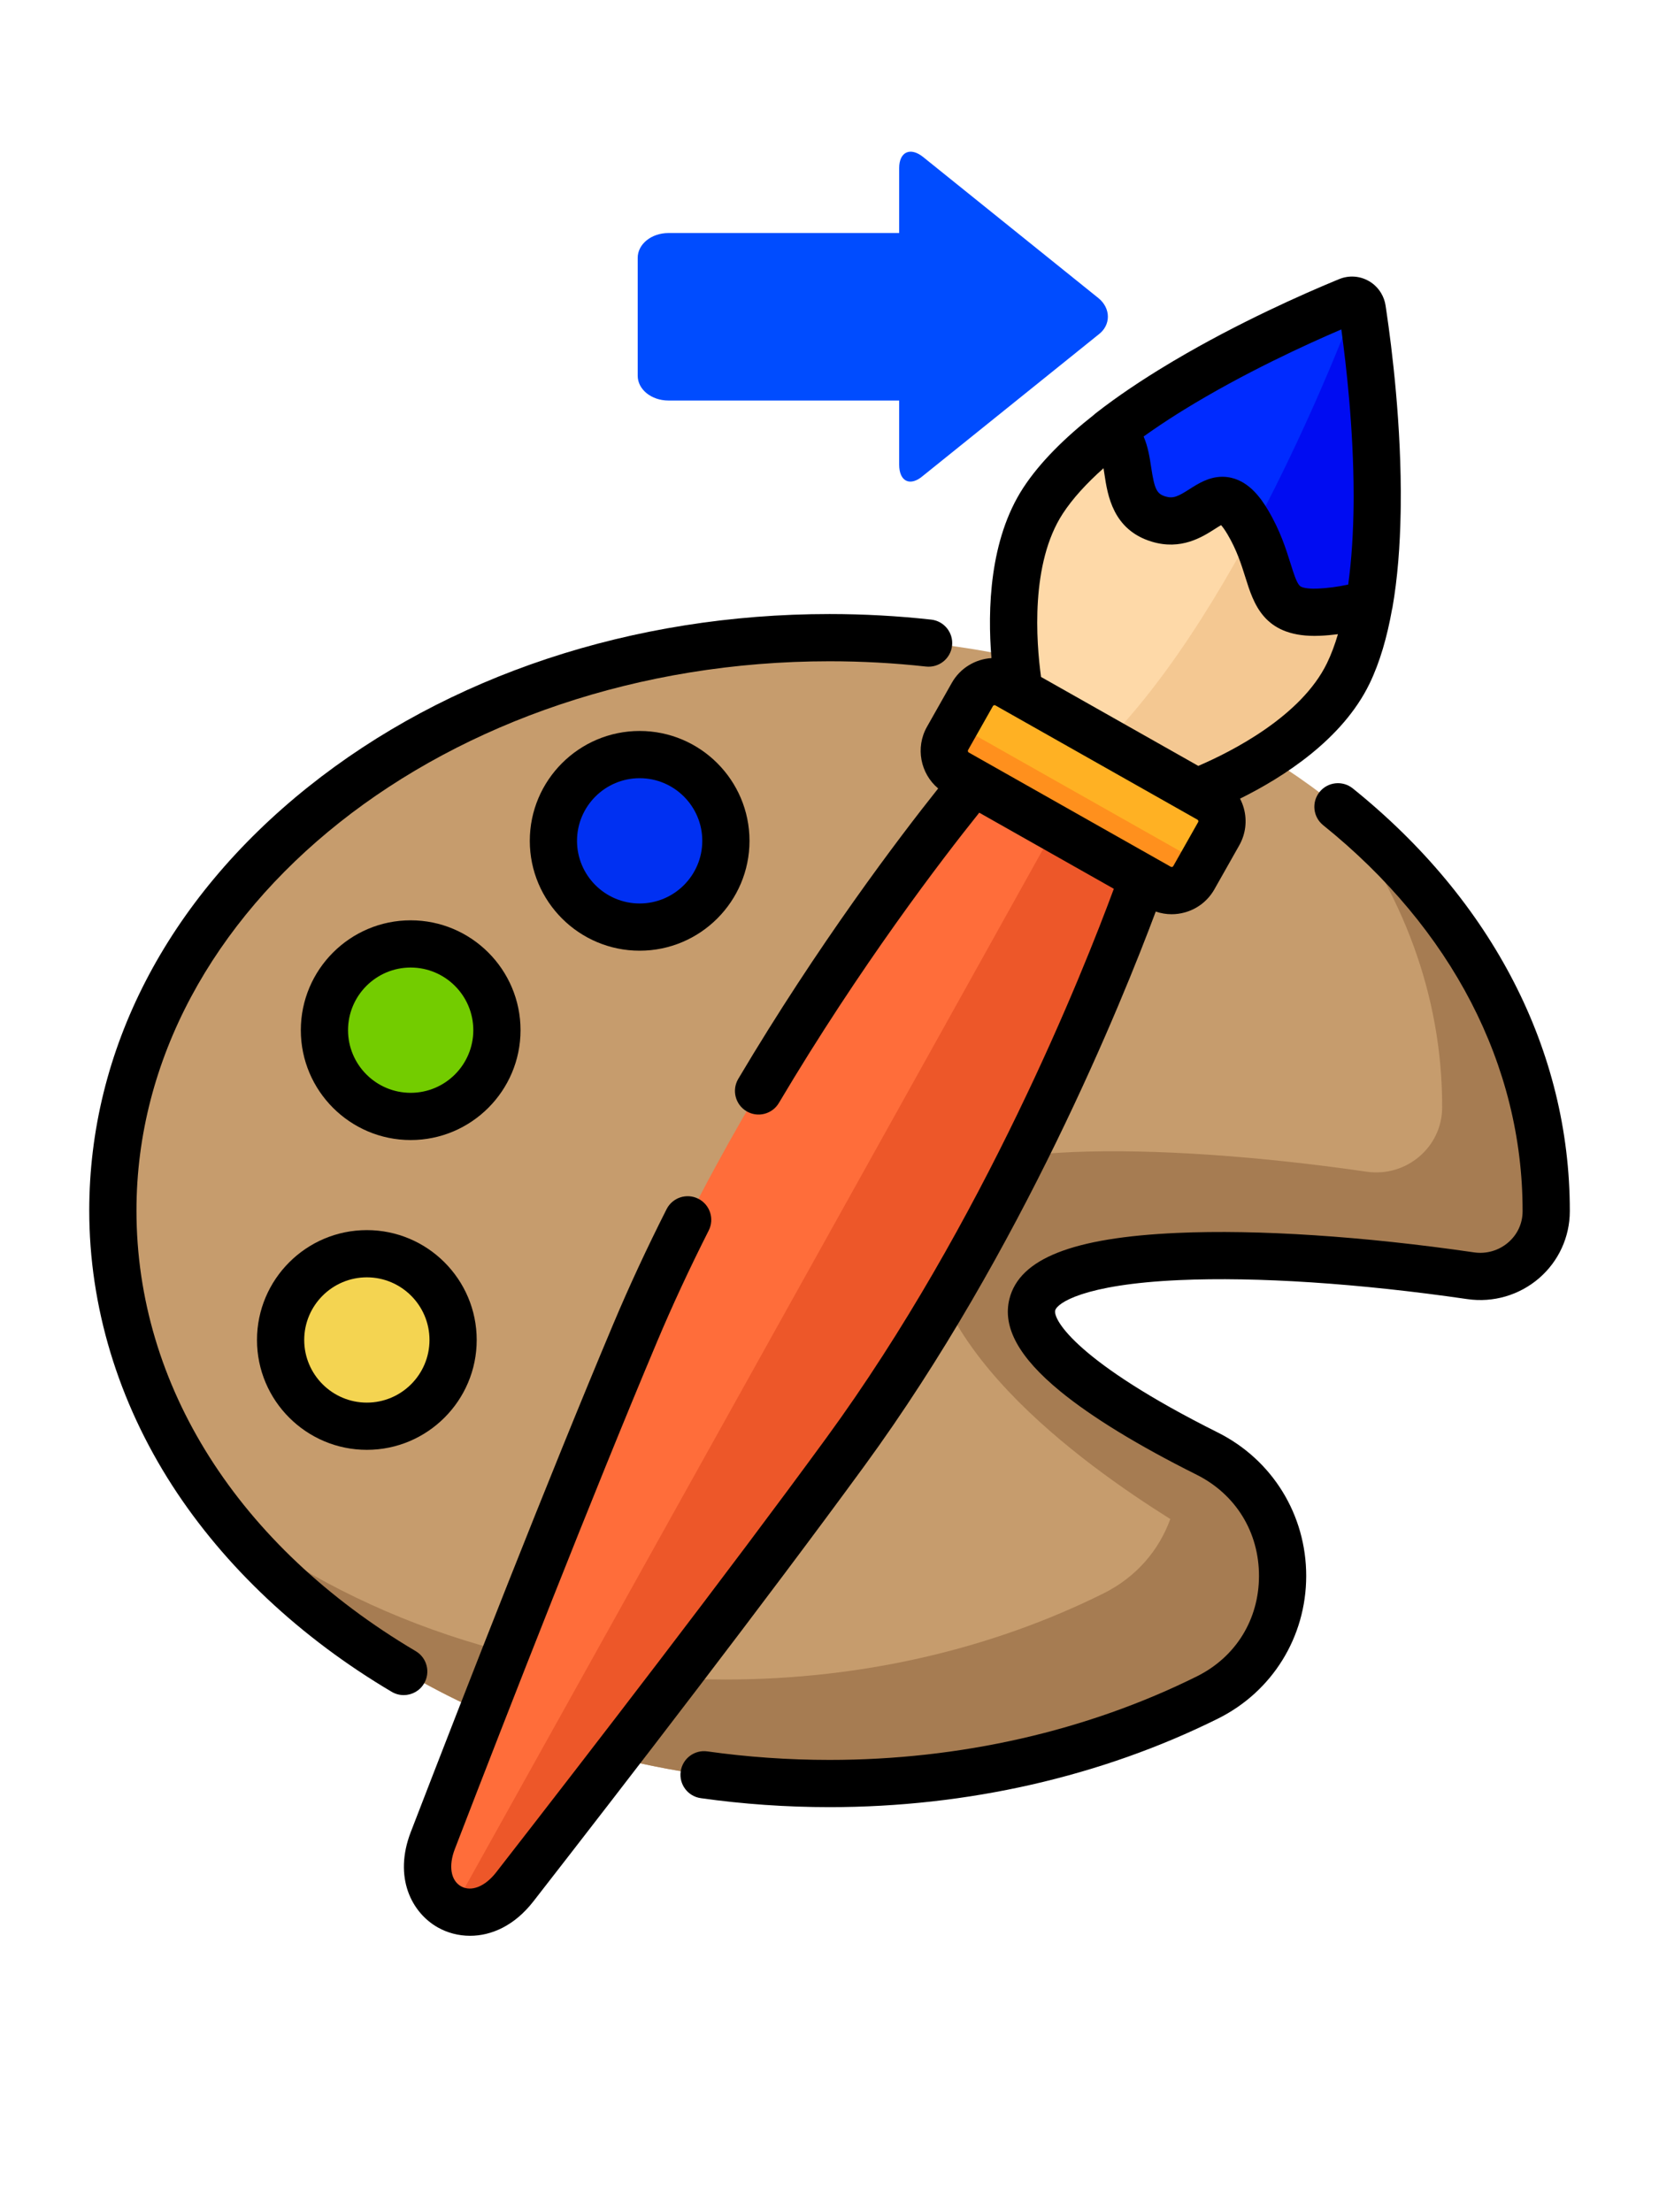<?xml version="1.0" encoding="utf-8"?>
<svg id="master-artboard" viewBox="0 0 850.4 1133.9" version="1.1" xmlns="http://www.w3.org/2000/svg" x="0px" y="0px" style="enable-background:new 0 0 850.4 1133.9;" width="850.4px" height="1133.9px"><g transform="matrix(1.661, 0, 0, 1.661, -0, 141.75)"><path style="fill:#C69C6D;" d="M318.588,317.246c4.595-18.269,70.351-18.361,135.282-8.918c12.193,1.773,23.282-7.545,23.303-19.866&#10;&#9;c0-0.08,0-0.16,0-0.24c0-97.642-99.022-176.797-221.172-176.797S34.829,190.58,34.829,288.222s99.022,176.797,221.172,176.797&#10;&#9;c42.806,0,82.77-9.722,116.628-26.553c30.999-15.41,30.877-59.774-0.085-75.259C338.939,346.401,315.606,329.102,318.588,317.246z"/><path style="fill:#A67C52;" d="M477.1,283.644c-0.015-0.462-0.047-0.92-0.066-1.381c-0.044-1.059-0.085-2.118-0.152-3.172&#10;&#9;c-0.033-0.511-0.083-1.018-0.121-1.527c-0.074-0.999-0.144-2-0.239-2.995c-0.05-0.522-0.118-1.04-0.173-1.561&#10;&#9;c-0.104-0.979-0.204-1.959-0.328-2.933c-0.064-0.503-0.146-1.002-0.215-1.504c-0.137-0.987-0.269-1.975-0.426-2.956&#10;&#9;c-0.077-0.485-0.171-0.966-0.254-1.449c-0.169-0.995-0.335-1.99-0.525-2.979c-0.088-0.457-0.191-0.91-0.283-1.366&#10;&#9;c-0.204-1.01-0.406-2.021-0.632-3.026c-0.096-0.429-0.207-0.853-0.307-1.281c-0.241-1.028-0.48-2.057-0.743-3.079&#10;&#9;c-0.1-0.39-0.214-0.776-0.317-1.165c-0.28-1.054-0.561-2.107-0.865-3.154c-0.106-0.364-0.223-0.724-0.332-1.087&#10;&#9;c-0.319-1.068-0.639-2.135-0.982-3.196c-0.105-0.326-0.222-0.648-0.329-0.973c-0.362-1.093-0.727-2.185-1.115-3.27&#10;&#9;c-0.103-0.287-0.215-0.572-0.319-0.858c-0.407-1.118-0.819-2.234-1.252-3.342c-0.099-0.254-0.207-0.505-0.308-0.759&#10;&#9;c-0.452-1.137-0.91-2.271-1.39-3.397c-0.095-0.223-0.197-0.443-0.293-0.666c-0.498-1.154-1.003-2.304-1.53-3.447&#10;&#9;c-0.087-0.19-0.181-0.377-0.27-0.567c-0.545-1.171-1.1-2.338-1.675-3.496c-0.082-0.165-0.169-0.328-0.252-0.493&#10;&#9;c-0.591-1.181-1.193-2.357-1.815-3.525c-0.072-0.135-0.148-0.268-0.221-0.403c-0.641-1.195-1.294-2.385-1.966-3.566&#10;&#9;c-0.059-0.103-0.121-0.205-0.18-0.308c-0.692-1.209-1.398-2.413-2.123-3.608c-0.049-0.081-0.102-0.162-0.151-0.243&#10;&#9;c-0.74-1.215-1.495-2.423-2.269-3.622c-0.036-0.055-0.073-0.11-0.109-0.165c-0.791-1.222-1.598-2.438-2.423-3.643&#10;&#9;c-0.026-0.038-0.053-0.075-0.079-0.112c-0.838-1.222-1.692-2.436-2.565-3.64c-0.016-0.022-0.033-0.045-0.05-0.067&#10;&#9;c-0.884-1.219-1.786-2.429-2.705-3.629c-0.005-0.006-0.01-0.013-0.015-0.019c-9.345-12.195-20.488-23.414-33.134-33.423l0,0&#10;&#9;c21.2,27.13,33.465,59.181,33.465,93.526c0,0.08,0,0.16,0,0.24c-0.021,12.321-11.11,21.639-23.303,19.866&#10;&#9;c-64.931-9.443-132.31-9.683-135.282,8.919c-6.817,42.667,47.738,81.333,74.684,98.256c-3.42,9.447-10.294,17.819-20.643,22.964&#10;&#9;c-33.858,16.831-73.822,26.553-116.628,26.553c-60.678,0-115.641-19.538-155.602-51.166c8.528,10.913,18.504,21.029,29.712,30.176&#10;&#9;c0.044,0.036,0.088,0.072,0.132,0.108c4.742,3.864,9.706,7.553,14.872,11.057c0.129,0.088,0.258,0.175,0.388,0.262&#10;&#9;c5.122,3.458,10.443,6.733,15.947,9.813c0.192,0.107,0.385,0.213,0.577,0.32c1.645,0.914,3.306,1.811,4.983,2.69&#10;&#9;c0.208,0.109,0.415,0.22,0.623,0.328c3.715,1.933,7.507,3.78,11.373,5.536c0.221,0.1,0.444,0.198,0.666,0.298&#10;&#9;c1.668,0.752,3.349,1.485,5.043,2.203c0.361,0.153,0.723,0.306,1.085,0.458c1.778,0.743,3.568,1.469,5.373,2.174&#10;&#9;c0.14,0.055,0.278,0.112,0.419,0.166c2.014,0.782,4.045,1.54,6.092,2.275c0.177,0.063,0.356,0.123,0.533,0.186&#10;&#9;c1.776,0.632,3.565,1.244,5.365,1.84c0.47,0.155,0.941,0.308,1.412,0.461c1.623,0.527,3.256,1.038,4.898,1.534&#10;&#9;c0.414,0.125,0.826,0.254,1.241,0.377c4.059,1.205,8.175,2.315,12.342,3.332c0.533,0.13,1.069,0.254,1.604,0.381&#10;&#9;c1.576,0.374,3.16,0.734,4.751,1.081c0.578,0.126,1.156,0.253,1.736,0.375c1.861,0.392,3.731,0.767,5.611,1.121&#10;&#9;c0.234,0.044,0.465,0.093,0.7,0.136c2.12,0.394,4.253,0.759,6.396,1.103c0.534,0.086,1.072,0.164,1.608,0.246&#10;&#9;c1.616,0.25,3.237,0.487,4.865,0.708c0.673,0.092,1.347,0.181,2.023,0.268c1.642,0.211,3.292,0.405,4.946,0.587&#10;&#9;c0.537,0.059,1.072,0.124,1.611,0.18c2.167,0.225,4.343,0.427,6.529,0.602c0.425,0.034,0.853,0.059,1.278,0.091&#10;&#9;c1.772,0.133,3.55,0.251,5.335,0.351c0.709,0.04,1.419,0.074,2.13,0.108c1.589,0.077,3.184,0.139,4.782,0.188&#10;&#9;c0.676,0.021,1.35,0.045,2.028,0.062c2.226,0.053,4.457,0.088,6.699,0.088c42.806,0,82.77-9.722,116.628-26.553&#10;&#9;c0.932-0.463,1.832-0.956,2.708-1.469c0.292-0.172,0.566-0.359,0.852-0.535c0.571-0.353,1.142-0.707,1.688-1.081&#10;&#9;c0.326-0.223,0.634-0.46,0.951-0.69c0.481-0.35,0.961-0.699,1.422-1.065c0.323-0.257,0.631-0.524,0.944-0.788&#10;&#9;c0.427-0.36,0.852-0.722,1.26-1.096c0.309-0.283,0.606-0.573,0.904-0.863c0.385-0.375,0.764-0.752,1.131-1.139&#10;&#9;c0.29-0.306,0.572-0.616,0.851-0.929c0.347-0.389,0.686-0.783,1.016-1.183c0.269-0.326,0.533-0.655,0.791-0.987&#10;&#9;c0.311-0.402,0.61-0.809,0.905-1.22c0.247-0.346,0.494-0.692,0.73-1.045c0.275-0.412,0.536-0.83,0.796-1.25&#10;&#9;c0.225-0.365,0.453-0.729,0.667-1.1c0.24-0.417,0.463-0.842,0.687-1.267c0.204-0.386,0.414-0.769,0.605-1.16&#10;&#9;c0.201-0.412,0.383-0.831,0.57-1.249c0.186-0.415,0.381-0.827,0.553-1.248c0.149-0.364,0.276-0.735,0.415-1.102&#10;&#9;c0.717-1.904,1.297-3.85,1.73-5.827c0.047-0.214,0.104-0.425,0.147-0.64c0.126-0.621,0.226-1.247,0.325-1.873&#10;&#9;c0.039-0.248,0.086-0.494,0.12-0.743c0.087-0.627,0.152-1.256,0.211-1.886c0.023-0.246,0.052-0.491,0.071-0.738&#10;&#9;c0.049-0.641,0.079-1.284,0.1-1.926c0.008-0.232,0.017-0.463,0.021-0.695c0.011-0.661,0.004-1.322-0.015-1.983&#10;&#9;c-0.006-0.207-0.012-0.414-0.021-0.621c-0.03-0.687-0.076-1.372-0.139-2.057c-0.015-0.17-0.033-0.339-0.05-0.508&#10;&#9;c-0.075-0.721-0.164-1.441-0.276-2.159c-0.018-0.114-0.038-0.228-0.057-0.342c-0.126-0.77-0.267-1.538-0.435-2.301&#10;&#9;c-0.007-0.03-0.014-0.059-0.021-0.089c-2.05-9.231-7.173-17.869-15.364-24.102c-2.098-1.597-4.375-3.053-6.876-4.303&#10;&#9;c-33.605-16.807-56.938-34.105-53.956-45.961c4.595-18.269,70.351-18.361,135.282-8.919c12.193,1.773,23.282-7.545,23.303-19.866&#10;&#9;c0-0.08,0-0.16,0-0.24C477.173,286.692,477.148,285.166,477.1,283.644z"/><path d="M 224.017 174.121 A 26.616 26.616 0 0 1 197.401 200.737 A 26.616 26.616 0 0 1 170.785 174.121 A 26.616 26.616 0 0 1 197.401 147.505 A 26.616 26.616 0 0 1 224.017 174.121 Z" style="fill: rgb(0, 48, 242);"/><path d="M 153.357 232.551 A 26.616 26.616 0 0 1 126.741 259.167 A 26.616 26.616 0 0 1 100.125 232.551 A 26.616 26.616 0 0 1 126.741 205.935 A 26.616 26.616 0 0 1 153.357 232.551 Z" style="fill:#73CC00;"/><path d="M 139.827 328.141 A 26.616 26.616 0 0 1 113.211 354.757 A 26.616 26.616 0 0 1 86.595 328.141 A 26.616 26.616 0 0 1 113.211 301.525 A 26.616 26.616 0 0 1 139.827 328.141 Z" style="fill:#F4D451;"/><path style="fill:#FF6D3A;" d="M353.767,182.501l-51.229-28.969c0,0-67.122,78.842-106.528,172.438&#10;&#9;c-19.448,46.193-43.286,106.943-62.444,156.631c-7.418,19.241,12.627,30.576,25.292,14.302&#10;&#9;c32.706-42.026,72.48-93.765,102.041-134.239C320.798,280.657,353.767,182.501,353.767,182.501z"/><path style="fill:#FED9A8;" d="M416.093,122.441c15.34-31.666,6.826-95.925,4.291-112.451c-0.312-2.036-2.441-3.24-4.347-2.458&#10;&#9;c-15.469,6.345-74.923,32.168-94.153,61.635c-15.64,23.965-6.391,63.651-6.391,63.651l49.347,27.906&#10;&#9;C364.841,160.723,403.617,148.195,416.093,122.441z"/><path style="fill:#F4C892;" d="M420.384,9.99c-0.166-1.085-0.855-1.92-1.744-2.358c-0.148,0.408-34.177,94.209-79.686,138.453&#10;&#9;l25.887,14.639c0,0,38.776-12.528,51.252-38.282C431.433,90.775,422.919,26.517,420.384,9.99z"/><path style="fill: rgb(0, 43, 255);" d="M422.533,100.969c5.825-33.285-0.104-77.652-2.148-90.979c-0.312-2.036-2.441-3.24-4.347-2.458&#10;&#9;c-11.598,4.758-47.924,20.465-73.482,40.448c9.101,5.147,1.32,22.68,14.975,26.844c13.654,4.164,17.714-15.597,27.545,0.99&#10;&#9;c9.831,16.588,4.507,28.519,22.018,27.749C412.445,103.328,417.746,102.292,422.533,100.969z"/><path style="fill: rgb(0, 12, 242);" d="M420.384,9.99c-0.167-1.085-0.855-1.92-1.745-2.358c-0.089,0.246-12.405,34.189-32.091,70.853&#10;&#9;c7.837,15.179,3.989,25.806,20.545,25.078c5.351-0.235,10.652-1.271,15.439-2.594C428.358,67.684,422.429,23.318,420.384,9.99z"/><path style="fill:#ED5729;" d="M353.767,182.501l-26.694-15.095L139.83,503.64c0.006,0.003,0.013,0.005,0.019,0.007l2.67,0.813&#10;&#9;c5.164,0.987,11.328-1.117,16.34-7.557c32.706-42.026,72.48-93.765,102.041-134.239&#10;&#9;C320.798,280.657,353.767,182.501,353.767,182.501z"/><path style="fill:#FFB123;" d="M357.723,188.461l-62.33-35.247c-3.778-2.137-5.109-6.932-2.973-10.71l7.655-13.537&#10;&#9;c2.137-3.778,6.932-5.109,10.71-2.973l62.33,35.247c3.778,2.137,5.109,6.932,2.973,10.71l-7.655,13.537&#10;&#9;C366.296,189.267,361.501,190.598,357.723,188.461z"/><path style="fill:#FF901D;" d="M374.69,174.22c-2.137,3.778-6.932,5.109-10.71,2.973l-62.33-35.247&#10;&#9;c-3.424-1.936-4.828-6.053-3.474-9.62l-5.756,10.178c-2.137,3.778-0.806,8.574,2.973,10.71l62.33,35.247&#10;&#9;c3.778,2.137,8.573,0.806,10.71-2.973l7.655-13.537c0.201-0.355,0.361-0.721,0.501-1.091L374.69,174.22z"/><path d="M130.865,434.154c2.048-3.464,0.901-7.932-2.563-9.981c-54.773-32.391-86.186-81.943-86.186-135.95&#10;&#9;c0-93.468,95.948-169.511,213.885-169.511c9.964,0,19.981,0.549,29.773,1.631c4.001,0.437,7.6-2.442,8.043-6.441&#10;&#9;c0.442-4-2.442-7.601-6.441-8.043c-10.321-1.141-20.877-1.72-31.374-1.72c-60.724,0-117.881,18.956-160.941,53.377&#10;&#9;c-43.539,34.804-67.517,81.222-67.517,130.706c0,29.515,8.861,58.855,25.624,84.848c16.095,24.957,39.512,46.965,67.717,63.646&#10;&#9;c1.164,0.688,2.441,1.016,3.702,1.016C127.077,437.732,129.505,436.453,130.865,434.154z"/><path d="M417.473,157.942c-3.136-2.524-7.722-2.026-10.245,1.109s-2.026,7.722,1.109,10.244&#10;&#9;c39.69,31.935,61.548,74.171,61.548,118.927v0.227c-0.006,3.73-1.579,7.14-4.428,9.6c-2.897,2.502-6.738,3.621-10.54,3.067&#10;&#9;c-34.263-4.982-66.807-7.113-91.642-6.001c-32.18,1.442-48.625,7.909-51.755,20.352c-2.201,8.751,2.937,18.087,15.709,28.54&#10;&#9;c9.762,7.99,23.911,16.642,42.054,25.716c12.071,6.037,19.267,17.722,19.251,31.259c-0.016,13.432-7.175,25.005-19.15,30.959&#10;&#9;c-33.942,16.872-73.149,25.791-113.384,25.791c-12.659,0-25.343-0.884-37.699-2.628c-3.99-0.567-7.671,2.212-8.233,6.196&#10;&#9;c-0.563,3.985,2.212,7.671,6.196,8.233c13.029,1.839,26.398,2.772,39.736,2.772c42.474,0,83.925-9.445,119.871-27.315&#10;&#9;c16.777-8.34,27.214-25.196,27.236-43.99c0.023-18.896-10.44-35.875-27.305-44.31c-43.232-21.621-50.879-34.767-50.149-37.667&#10;&#9;c0.54-2.147,8.469-8.014,38.275-9.349c23.939-1.073,55.51,1.009,88.892,5.864c7.987,1.16,16.064-1.193,22.162-6.459&#10;&#9;c6.008-5.189,9.462-12.699,9.476-20.617v-0.24C484.459,238.966,460.67,192.698,417.473,157.942z"/><path d="M356.672,195.944c1.582,0.547,3.232,0.828,4.897,0.828c1.36,0,2.728-0.185,4.073-0.558c3.898-1.082,7.142-3.618,9.133-7.139&#10;&#9;l7.655-13.537c1.992-3.522,2.493-7.608,1.411-11.506c-0.285-1.026-0.676-2.003-1.154-2.928c13.367-6.61,31.626-18.276,39.963-35.487&#10;&#9;c3.202-6.609,5.437-14.457,6.946-22.937c0.037-0.152,0.086-0.299,0.114-0.455c1.616-9.232,2.353-19.271,2.535-29.276&#10;&#9;c0.003-0.175,0.007-0.351,0.01-0.526c0.009-0.53,0.017-1.059,0.023-1.588c0.289-24.773-2.749-48.923-4.458-60.396&#10;&#9;c-0.025-0.167-0.049-0.327-0.073-0.487c-0.027-0.181-0.053-0.354-0.08-0.528c-0.027-0.177-0.056-0.372-0.081-0.539&#10;&#9;c-0.206-1.344-0.673-2.599-1.34-3.731c-0.917-1.558-2.224-2.873-3.851-3.793c-2.809-1.588-6.135-1.796-9.123-0.571&#10;&#9;c-0.344,0.141-0.71,0.292-1.085,0.447c-0.014,0.006-0.029,0.012-0.043,0.018c-9.818,4.067-29.894,12.892-49.749,24.646&#10;&#9;c-0.099,0.058-0.197,0.116-0.296,0.175c-0.594,0.353-1.188,0.708-1.781,1.066c-7.735,4.649-15.376,9.722-22.251,15.098&#10;&#9;c-0.169,0.132-0.323,0.279-0.478,0.424c-8.934,7.041-16.655,14.626-21.807,22.52c-10.454,16.019-11.038,37.687-9.812,52.55&#10;&#9;c-4.937,0.317-9.626,3.029-12.238,7.646l-7.655,13.537c-3.644,6.445-2.028,14.447,3.449,19.045&#10;&#9;c-12.126,15.238-37.008,48.01-61.694,89.617c-2.053,3.461-0.912,7.931,2.548,9.985c3.463,2.054,7.931,0.912,9.985-2.548&#10;&#9;c25.174-42.429,50.52-75.459,61.84-89.578l8.814,4.984l32.717,18.501c-9.397,25.441-40.175,102.98-88.72,169.445&#10;&#9;c-30.573,41.859-72.292,96.008-101.907,134.061c-3.424,4.4-7.679,6.086-10.84,4.3c-3.161-1.788-3.908-6.304-1.902-11.505&#10;&#9;c17.348-44.994,42.249-108.656,62.361-156.425c4.716-11.202,10.096-22.79,15.99-34.44c1.816-3.591,0.378-7.974-3.212-9.791&#10;&#9;c-3.59-1.817-7.974-0.378-9.791,3.212c-6.047,11.952-11.57,23.85-16.417,35.364c-20.183,47.938-45.142,111.749-62.527,156.837&#10;&#9;c-5.406,14.022,0.287,24.886,8.327,29.433c2.891,1.635,6.324,2.589,9.967,2.589c6.488,0,13.636-3.027,19.547-10.623&#10;&#9;c29.677-38.134,71.493-92.409,102.175-134.416C315.187,300.692,346.264,223.8,356.672,195.944z M363.247,42.432&#10;&#9;c0.642-0.404,1.286-0.805,1.932-1.204c0.065-0.04,0.129-0.08,0.194-0.12c18.396-11.333,38.009-20.276,48.569-24.796&#10;&#9;c1.513,10.946,3.776,30.722,3.802,51.111c0,0.162,0,0.324-0.001,0.486c0,0.7-0.003,1.401-0.009,2.102&#10;&#9;c-0.084,8.828-0.604,17.307-1.668,25.041c-3.268,0.69-6.38,1.103-9.292,1.232c-1.727,0.075-4.769,0.058-5.712-0.913&#10;&#9;c-0.965-0.994-1.852-3.825-2.793-6.822c-1.413-4.506-3.171-10.114-6.925-16.449c-2.162-3.648-5.684-8.652-11.284-9.985&#10;&#9;c-0.982-0.233-1.927-0.336-2.835-0.336c-4.158,0-7.539,2.16-10.133,3.817c-3.48,2.224-5.021,2.995-7.436,2.259&#10;&#9;c-2.684-0.818-3.383-2.252-4.401-9.022c-0.432-2.871-0.946-6.29-2.327-9.481C356.204,47.012,359.656,44.7,363.247,42.432z&#10;&#9; M327.987,73.149c3.033-4.648,7.342-9.348,12.568-14.005c0.106,0.637,0.202,1.27,0.289,1.855c0.963,6.41,2.576,17.139,14.561,20.794&#10;&#9;c9.067,2.765,15.619-1.417,19.532-3.918c0.591-0.378,1.318-0.842,1.899-1.171c0.436,0.489,1.097,1.351,1.971,2.824&#10;&#9;c2.892,4.879,4.308,9.395,5.557,13.38c2.52,8.038,5.635,17.972,21.31,17.972c0.563,0,1.144-0.013,1.74-0.039&#10;&#9;c1.783-0.078,3.616-0.245,5.486-0.485c-0.959,3.249-2.073,6.241-3.365,8.908c-7.988,16.489-29.592,27.379-39.732,31.733&#10;&#9;l-48.534-27.446C319.776,112.619,317.974,88.491,327.987,73.149z M330.145,164.495l-31.165-17.624&#10;&#9;c-0.276-0.156-0.372-0.507-0.217-0.781l7.655-13.536c0.105-0.186,0.3-0.291,0.5-0.291c0.096,0,0.193,0.024,0.281,0.074l62.33,35.247&#10;&#9;c0.051,0.029,0.207,0.117,0.27,0.346c0.064,0.229-0.025,0.384-0.054,0.435l-7.655,13.537c-0.029,0.051-0.117,0.207-0.346,0.27&#10;&#9;s-0.384-0.025-0.435-0.054l0,0l-5.034-2.847c-0.001-0.001-0.002-0.002-0.004-0.002L330.145,164.495z"/><path d="M163.499,174.123c0,18.694,15.208,33.902,33.902,33.902s33.902-15.208,33.902-33.902s-15.208-33.902-33.902-33.902&#10;&#9;S163.499,155.429,163.499,174.123z M216.731,174.123c0,10.659-8.671,19.33-19.33,19.33s-19.33-8.671-19.33-19.33&#10;&#9;s8.671-19.33,19.33-19.33S216.731,163.464,216.731,174.123z"/><path d="M160.64,232.55c0-18.694-15.208-33.903-33.902-33.903s-33.902,15.209-33.902,33.903s15.208,33.902,33.902,33.902&#10;&#9;S160.64,251.244,160.64,232.55z M126.738,251.88c-10.659,0-19.33-8.671-19.33-19.33s8.671-19.33,19.33-19.33&#10;&#9;s19.33,8.671,19.33,19.33C146.067,243.209,137.396,251.88,126.738,251.88z"/><path d="M79.311,328.146c0,18.694,15.209,33.902,33.903,33.902s33.902-15.208,33.902-33.902s-15.208-33.902-33.902-33.902&#10;&#9;S79.311,309.452,79.311,328.146z M132.543,328.146c0,10.659-8.671,19.33-19.33,19.33s-19.33-8.671-19.33-19.33&#10;&#9;s8.671-19.33,19.33-19.33S132.543,317.488,132.543,328.146z"/><g>
</g><g>
</g><g>
</g><g>
</g><g>
</g><g>
</g><g>
</g><g>
</g><g>
</g><g>
</g><g>
</g><g>
</g><g>
</g><g>
</g><g>
</g></g><g transform="matrix(4.38, 0, 0, 4.38, -867.541, -787.216)"><g id="g-1" transform="matrix(1, 0, 0, 1, 0, 0)">
	<path class="st15" d="M326.6,214.6l-20.5-16.5c-1.5-1.2-2.8-0.6-2.8,1.3v7.6h-27c-2,0-3.6,1.3-3.6,2.9v13.8c0,1.6,1.6,2.9,3.6,2.9&#10;&#9;&#9;h27v7.5c0,2,1.3,2.6,2.8,1.3l20.5-16.5C328.1,217.8,328.1,215.8,326.6,214.6z" style="fill: rgb(0, 76, 255); opacity: 1;"/>
</g></g></svg>